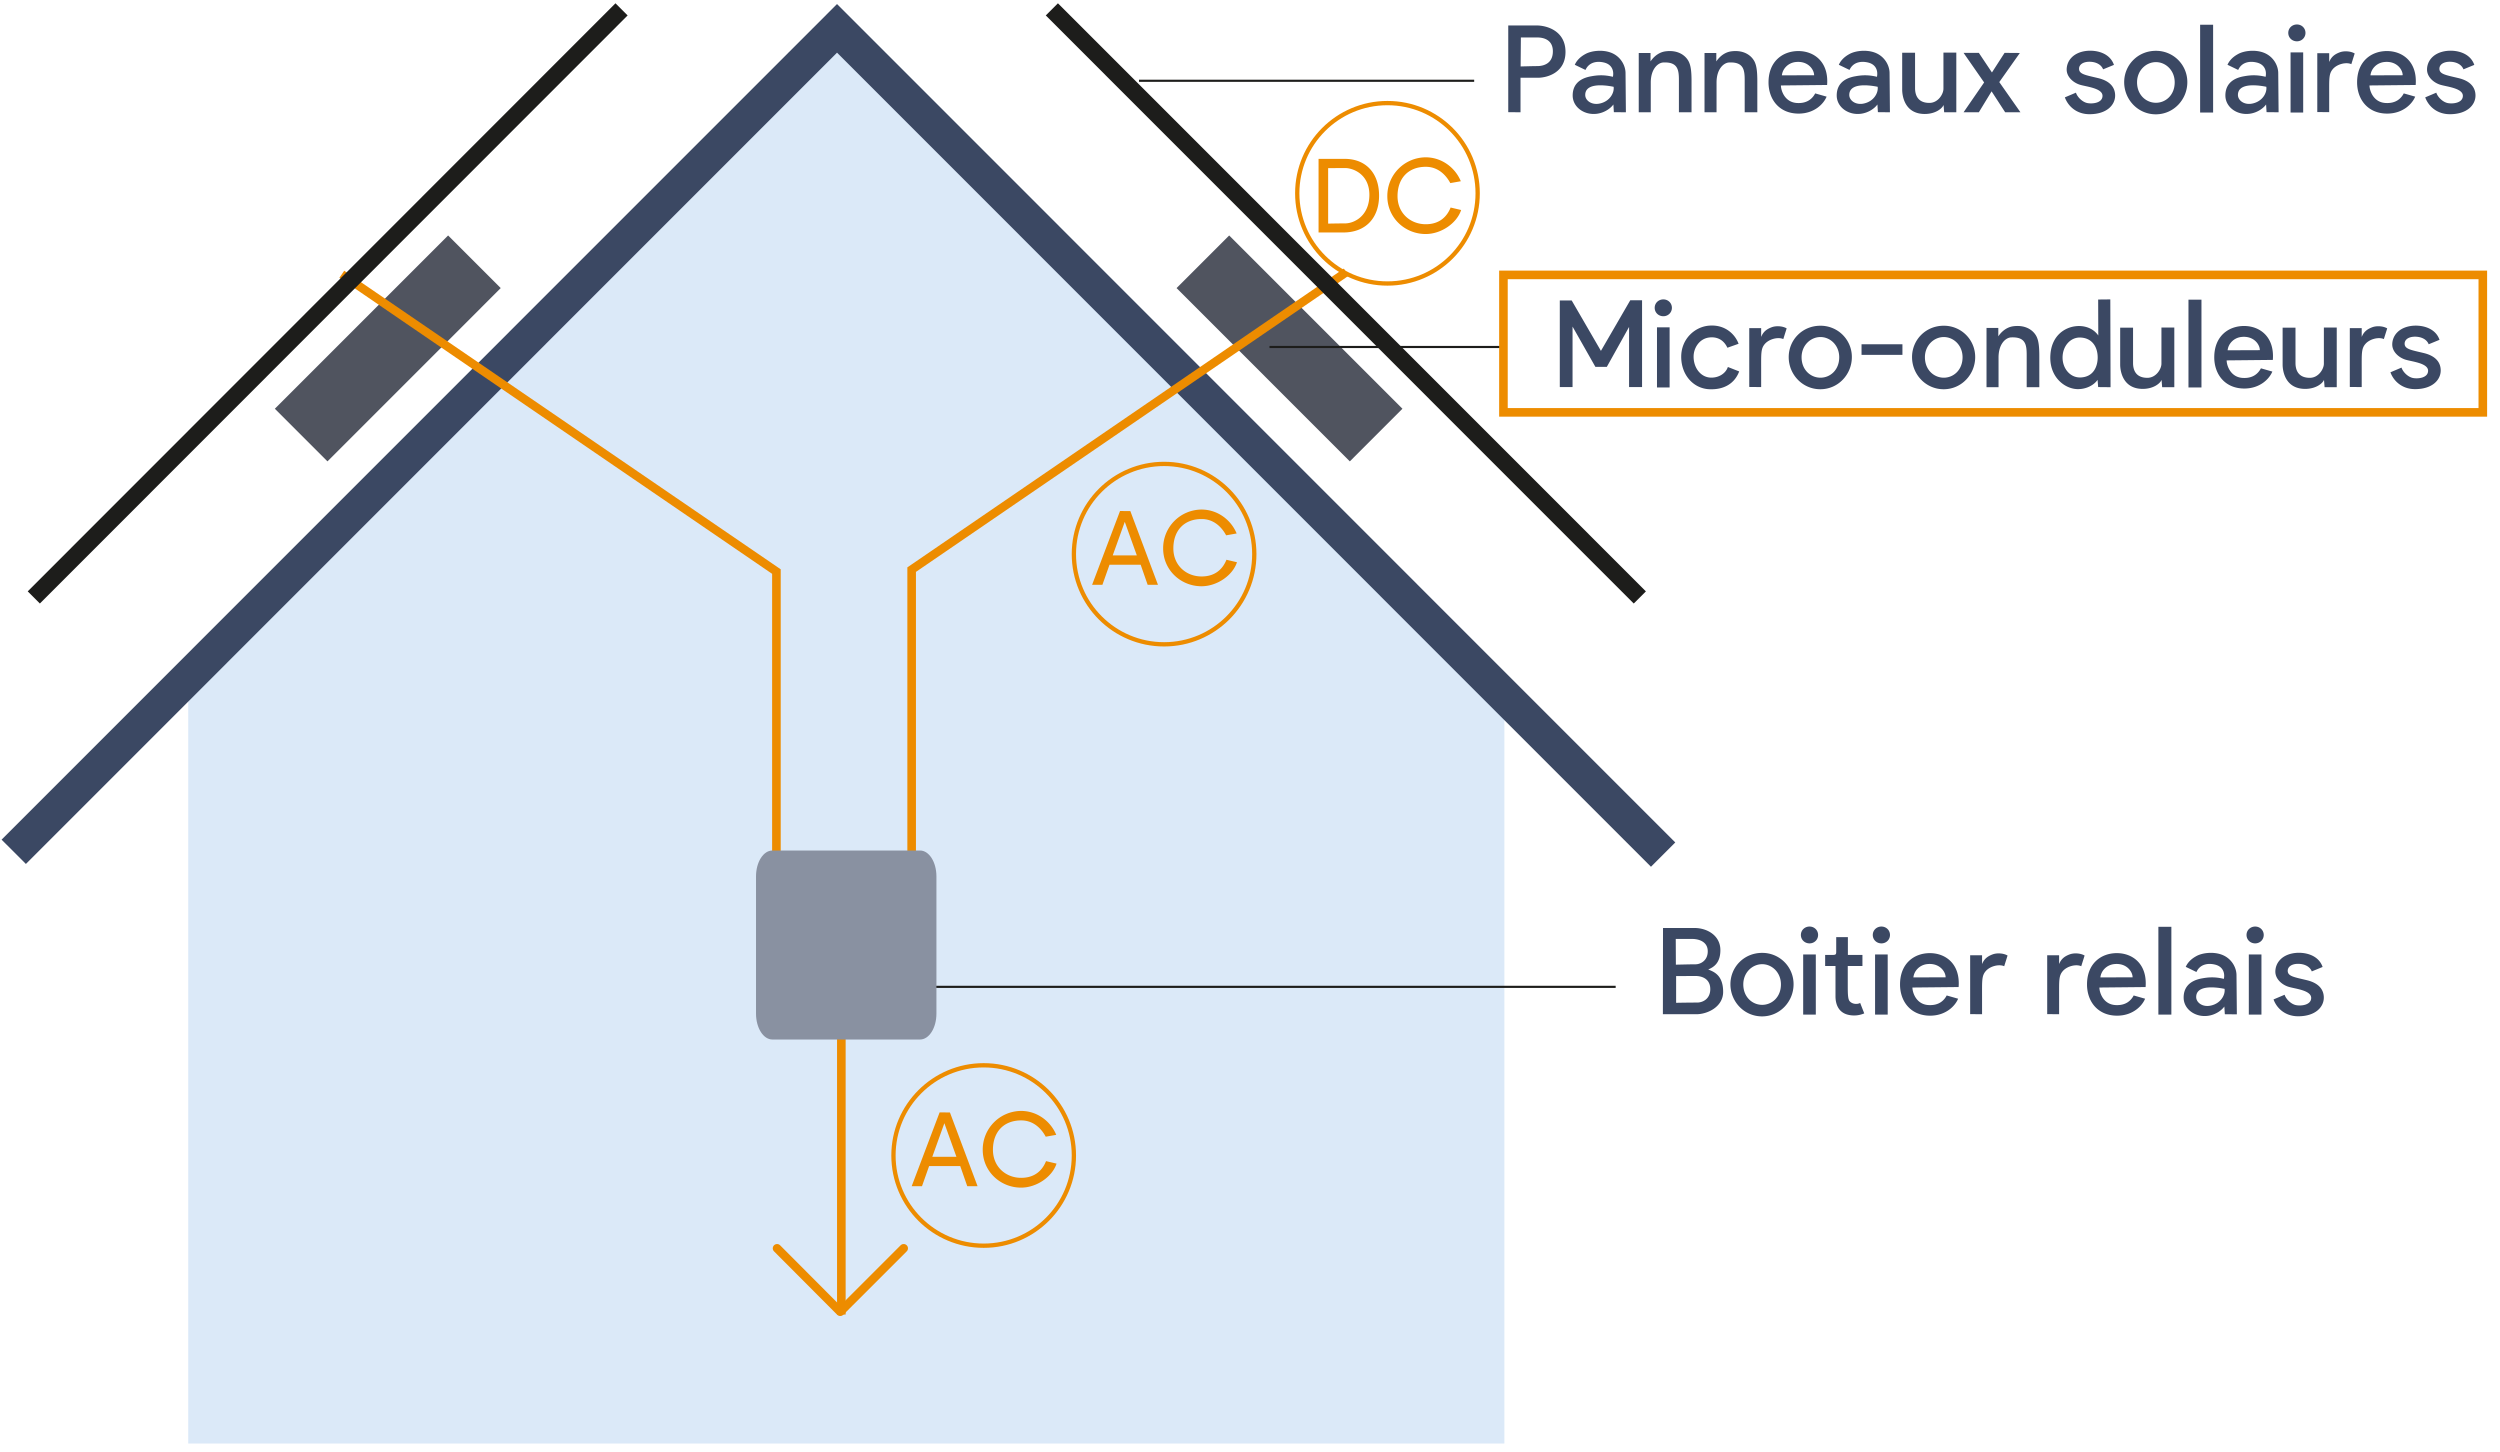 <svg width="291" height="169" fill="none" xmlns="http://www.w3.org/2000/svg"><path d="M175.109 168.029H21.91V78.584L96.576 4.53l78.533 74.052v89.446Z" fill="#DBE9F8"/><path d="M1.599 99.15 97.429 3.3l96.158 96.176" stroke="#3B4863" stroke-width="4" stroke-miterlimit="10"/><path d="m163.244 47.578-20.167-20.17-6.125 6.125 20.168 20.171 6.124-6.126ZM52.16 27.407l-20.168 20.17 6.125 6.127 20.167-20.172-6.124-6.125Z" fill="#50545F"/><path d="M185.704 42.704h1.33l2.59-4.648v7h1.512V34.948h-1.372l-3.416 5.894-3.402-5.866h-1.386v10.08h1.484v-7.042l2.66 4.69Zm7.911-5.894c.546 0 .994-.42.994-.98s-.448-.98-.994-.98c-.56 0-1.008.42-1.008.98s.448.98 1.008.98Zm-.742 1.288v7h1.47v-7h-1.47Zm6.054 1.19c-1.092.14-1.806 1.19-1.792 2.254.014 1.302.826 2.324 1.904 2.408.966.07 1.82-.448 2.086-1.232l1.316.518c-.532 1.414-1.778 2.142-3.458 2.072-1.862-.07-3.29-1.652-3.29-3.78 0-2.114 1.638-3.528 3.304-3.626 1.834-.126 2.982 1.036 3.374 2.114l-1.302.462c-.546-1.176-1.54-1.274-2.142-1.19Zm4.686 5.754v-6.846h1.386v1.022c.224-.546.56-.882 1.246-1.134.504-.182 1.246-.14 1.722.14l-.392 1.246c-.56-.266-1.61-.042-2.142.56-.476.546-.434 1.106-.434 2.926v2.1l-1.386-.014Zm4.593-3.472c0 2.016 1.596 3.738 3.682 3.738 2.072 0 3.668-1.722 3.668-3.738a3.633 3.633 0 0 0-3.668-3.654c-2.086 0-3.682 1.638-3.682 3.654Zm1.498.014c0-1.4 1.064-2.352 2.198-2.352s2.184.952 2.184 2.352c0 1.484-1.05 2.38-2.184 2.38-1.134 0-2.198-.896-2.198-2.38Zm6.979-1.512v1.232h4.76v-1.232h-4.76Zm5.879 1.498c0 2.016 1.596 3.738 3.682 3.738 2.072 0 3.668-1.722 3.668-3.738a3.633 3.633 0 0 0-3.668-3.654c-2.086 0-3.682 1.638-3.682 3.654Zm1.498.014c0-1.4 1.064-2.352 2.198-2.352s2.184.952 2.184 2.352c0 1.484-1.05 2.38-2.184 2.38-1.134 0-2.198-.896-2.198-2.38Zm7.17 3.486h1.4v-3.458c0-1.582.826-2.296 1.442-2.338 1.722-.084 1.834.868 1.834 2.072v3.724h1.47v-3.64c0-1.232-.112-1.806-.308-2.226-.336-.7-1.204-1.414-2.688-1.232-1.064.126-1.652.994-1.778 1.176v-.98h-1.372v6.902Zm12.996-10.206.014 4.186c-.742-1.05-1.932-1.162-2.632-1.078-1.246.14-2.772 1.05-2.94 3.29-.196 2.632 1.694 4.032 3.206 4.032 1.022 0 1.876-.49 2.282-1.078l.07.84 1.442.014-.028-10.22-1.414.014Zm-.056 6.748c0 .952-.42 2.254-1.974 2.324-1.218.056-2.114-1.036-2.114-2.31 0-1.358.924-2.366 2.044-2.338 1.33.028 2.044 1.022 2.044 2.324Zm7.505 3.458h1.414v-6.944h-1.498v4.214c0 .588-.602 1.638-1.638 1.638-1.4 0-1.666-.98-1.666-1.722V38.14h-1.498v4.298c0 .616.224 2.828 2.632 2.828 1.246 0 2.03-.644 2.184-1.05l.07.854Zm3.063-10.192v10.22h1.512v-10.22h-1.512Zm3.002 6.706c0-2.408 1.61-3.64 3.472-3.64 1.848 0 3.556 1.274 3.346 3.948l-5.376.056c0 .546.42 1.988 1.918 2.044 1.162.056 1.764-.532 2.072-1.12l1.33.378c-.35.854-1.442 1.974-3.262 1.974-2.24 0-3.5-1.638-3.5-3.64Zm5.306-.826c0-.658-.7-1.68-2.114-1.54-.896.084-1.554.77-1.638 1.554l3.752-.014Zm7.537 4.312h1.414v-6.944h-1.498v4.214c0 .588-.602 1.638-1.638 1.638-1.4 0-1.666-.98-1.666-1.722V38.14h-1.498v4.298c0 .616.224 2.828 2.632 2.828 1.246 0 2.03-.644 2.184-1.05l.07.854Zm2.934-.028v-6.846h1.386v1.022c.224-.546.56-.882 1.246-1.134.504-.182 1.246-.14 1.722.14l-.392 1.246c-.56-.266-1.61-.042-2.142.56-.476.546-.434 1.106-.434 2.926v2.1l-1.386-.014Zm10.443-5.488c-.504-1.456-2.157-1.75-3.22-1.624-1.596.196-2.282 1.218-2.282 2.17 0 .812.7 1.47 1.456 1.736.7.252 2.73.392 2.716 1.33-.014.854-1.232.952-1.792.826s-1.134-.686-1.303-1.204l-1.287.546c.35.98 1.316 1.96 2.87 1.96 2.03 0 2.982-1.092 2.982-2.17 0-.826-.462-1.666-1.974-2.03-1.456-.35-2.226-.448-2.226-1.092 0-.476.462-.812 1.204-.812s1.372.308 1.596.882l1.26-.518Z" fill="#3B4863"/><path d="M132.579 9.402h39.015M147.768 40.39h27.29" stroke="#1D1D1B" stroke-width=".25" stroke-miterlimit="10"/><path d="M193.56 118.056h3.906c1.26 0 3.108-.84 3.108-2.604 0-1.988-1.134-2.352-1.736-2.604.616-.266 1.414-.728 1.414-2.254 0-1.722-1.568-2.576-3.01-2.576h-3.668l-.014 10.038Zm1.498-8.764h1.904c.672 0 1.82.252 1.82 1.442 0 1.092-.854 1.512-1.428 1.512-.476 0-1.652.028-2.282.042l-.014-2.996Zm.042 4.326 2.226-.014c1.008 0 1.75.49 1.75 1.526 0 1.19-.924 1.568-1.526 1.568-.686 0-1.764.014-2.45.028v-3.108Zm6.321.952c0 2.016 1.596 3.738 3.682 3.738 2.072 0 3.668-1.722 3.668-3.738a3.633 3.633 0 0 0-3.668-3.654c-2.086 0-3.682 1.638-3.682 3.654Zm1.498.014c0-1.4 1.064-2.352 2.198-2.352s2.184.952 2.184 2.352c0 1.484-1.05 2.38-2.184 2.38-1.134 0-2.198-.896-2.198-2.38Zm7.713-4.774c.546 0 .994-.42.994-.98s-.448-.98-.994-.98c-.56 0-1.008.42-1.008.98s.448.98 1.008.98Zm-.742 1.288v7h1.47v-7h-1.47Zm6.632 5.642c-.294.182-.896.168-1.218-.196-.196-.224-.224-.77-.224-1.736v-2.366h1.708v-1.288h-1.694v-2.072h-1.358v1.68c0 .308-.028.392-.42.392h-.868v1.288h1.204v3.528c0 .798.266 1.876 1.498 2.156a2.985 2.985 0 0 0 1.848-.168l-.476-1.218Zm2.478-6.93c.546 0 .994-.42.994-.98s-.448-.98-.994-.98c-.56 0-1.008.42-1.008.98s.448.98 1.008.98Zm-.742 1.288v7h1.47v-7h-1.47Zm2.906 3.486c0-2.408 1.61-3.64 3.472-3.64 1.848 0 3.556 1.274 3.346 3.948l-5.376.056c0 .546.42 1.988 1.918 2.044 1.162.056 1.764-.532 2.072-1.12l1.33.378c-.35.854-1.442 1.974-3.262 1.974-2.24 0-3.5-1.638-3.5-3.64Zm5.306-.826c0-.658-.7-1.68-2.114-1.54-.896.084-1.554.77-1.638 1.554l3.752-.014Zm2.856 4.284v-6.846h1.386v1.022c.224-.546.56-.882 1.246-1.134.504-.182 1.246-.14 1.722.14l-.392 1.246c-.56-.266-1.61-.042-2.142.56-.476.546-.434 1.106-.434 2.926v2.1l-1.386-.014Zm8.968 0v-6.846h1.386v1.022c.224-.546.56-.882 1.246-1.134.504-.182 1.246-.14 1.722.14l-.392 1.246c-.56-.266-1.61-.042-2.142.56-.476.546-.434 1.106-.434 2.926v2.1l-1.386-.014Zm4.635-3.458c0-2.408 1.61-3.64 3.472-3.64 1.848 0 3.556 1.274 3.346 3.948l-5.376.056c0 .546.42 1.988 1.918 2.044 1.162.056 1.764-.532 2.072-1.12l1.33.378c-.35.854-1.442 1.974-3.262 1.974-2.24 0-3.5-1.638-3.5-3.64Zm5.306-.826c0-.658-.7-1.68-2.114-1.54-.896.084-1.554.77-1.638 1.554l3.752-.014Zm3-5.88v10.22h1.512v-10.22h-1.512Zm5.788 10.36c.896-.126 1.582-.644 1.89-1.078l.056.896 1.4.014-.042-4.592c-.014-.882-.588-1.932-1.708-2.352-.966-.364-2.268-.238-2.996.182-.728.406-1.036.868-1.204 1.232l1.246.602c.406-.896 1.316-1.078 2.198-.854.966.252 1.12 1.064.994 1.652-1.092-.266-1.862-.182-2.548-.056-1.484.266-2.198 1.106-2.128 2.394.112 1.302 1.442 2.156 2.842 1.96Zm.378-1.204c-.966.252-1.764-.308-1.764-.98 0-1.344 1.974-1.218 3.304-.952.098.7-.434 1.666-1.54 1.932Zm5.103-7.224c.546 0 .994-.42.994-.98s-.448-.98-.994-.98c-.56 0-1.008.42-1.008.98s.448.98 1.008.98Zm-.742 1.288v7h1.47v-7h-1.47Zm8.59 1.456c-.504-1.456-2.156-1.75-3.22-1.624-1.596.196-2.282 1.218-2.282 2.17 0 .812.7 1.47 1.456 1.736.7.252 2.73.392 2.716 1.33-.014.854-1.232.952-1.792.826s-1.134-.686-1.302-1.204l-1.288.546c.35.98 1.316 1.96 2.87 1.96 2.03 0 2.982-1.092 2.982-2.17 0-.826-.462-1.666-1.974-2.03-1.456-.35-2.226-.448-2.226-1.092 0-.476.462-.812 1.204-.812s1.372.308 1.596.882l1.26-.518Z" fill="#3B4863"/><path d="M108.226 114.869h79.838" stroke="#1D1D1B" stroke-width=".25" stroke-miterlimit="10"/><path d="M97.932 105.854v47.159" stroke="#ED8C00" stroke-miterlimit="10"/><path d="m90.45 145.304 7.356 7.382 7.382-7.382" stroke="#ED8C00" stroke-linecap="round" stroke-linejoin="round"/><path d="M134.788 68.072h-1.2l-.816-2.34h-3.624l-.828 2.34h-1.2l3.252-8.592 1.2.012 3.216 8.58Zm-5.268-3.42h2.808l-1.404-3.912-1.404 3.912Zm5.87-.816c0 2.532 2.064 4.404 4.464 4.404 1.848 0 3.648-1.296 4.128-2.796l-1.224-.288c-.36.912-1.164 1.944-2.892 1.944-1.8 0-3.288-1.296-3.288-3.264 0-2.088 1.26-3.42 3.288-3.42 1.44 0 2.352.96 2.856 1.896l1.224-.216c-.672-1.62-2.256-2.784-4.092-2.784a4.499 4.499 0 0 0-4.464 4.524Z" fill="#ED8C00"/><path d="M135.5 75c5.799 0 10.5-4.701 10.5-10.5S141.299 54 135.5 54 125 58.701 125 64.5 129.701 75 135.5 75Z" stroke="#ED8C00" stroke-width=".5" stroke-miterlimit="10"/><path d="M156.36 27.06c2.568 0 4.164-1.644 4.164-4.296 0-2.544-1.476-4.272-4.008-4.272h-3.036v8.568h2.88Zm-1.764-7.488 1.932-.012c.996-.012 2.868.732 2.868 3.12s-1.692 3.324-2.844 3.324c-.756 0-1.224.012-1.956.024v-6.456Zm6.888 3.264c0 2.532 2.064 4.404 4.464 4.404 1.848 0 3.648-1.296 4.128-2.796l-1.224-.288c-.36.912-1.164 1.944-2.892 1.944-1.8 0-3.288-1.296-3.288-3.264 0-2.088 1.26-3.42 3.288-3.42 1.44 0 2.352.96 2.856 1.896l1.224-.216c-.672-1.62-2.256-2.784-4.092-2.784a4.499 4.499 0 0 0-4.464 4.524Z" fill="#ED8C00"/><path d="M161.5 33c5.799 0 10.5-4.701 10.5-10.5S167.299 12 161.5 12 151 16.701 151 22.5 155.701 33 161.5 33Z" stroke="#ED8C00" stroke-width=".5" stroke-miterlimit="10"/><path d="M113.788 138.072h-1.2l-.816-2.34h-3.624l-.828 2.34h-1.2l3.252-8.592 1.2.012 3.216 8.58Zm-5.268-3.42h2.808l-1.404-3.912-1.404 3.912Zm5.87-.816c0 2.532 2.064 4.404 4.464 4.404 1.848 0 3.648-1.296 4.128-2.796l-1.224-.288c-.36.912-1.164 1.944-2.892 1.944-1.8 0-3.288-1.296-3.288-3.264 0-2.088 1.26-3.42 3.288-3.42 1.44 0 2.352.96 2.856 1.896l1.224-.216c-.672-1.62-2.256-2.784-4.092-2.784a4.499 4.499 0 0 0-4.464 4.524Z" fill="#ED8C00"/><path d="M114.5 145c5.799 0 10.5-4.701 10.5-10.5s-4.701-10.5-10.5-10.5-10.5 4.701-10.5 10.5 4.701 10.5 10.5 10.5Z" stroke="#ED8C00" stroke-width=".5" stroke-miterlimit="10"/><path d="m39.785 31.927 50.59 34.603v42.237m66.331-77.091-50.59 34.628v36.838" stroke="#ED8C00" stroke-miterlimit="10"/><path d="M72.348 1.09 3.934 69.543M122.436 1.09l68.439 68.453" stroke="#1D1D1B" stroke-width="2" stroke-miterlimit="10"/><path d="M107.094 99H89.906C88.853 99 88 100.35 88 102.016v15.968c0 1.666.853 3.016 1.906 3.016h17.188c1.053 0 1.906-1.35 1.906-3.016v-15.968c0-1.666-.853-3.016-1.906-3.016Z" fill="#8991A1"/><path d="M289 32H175v16h114V32Z" stroke="#ED8C00" stroke-miterlimit="10"/><path d="M176.988 13.07V9.052h2.002c1.134 0 3.234-.602 3.234-3.01s-2.1-3.08-3.388-3.08h-3.276v10.094l1.428.014Zm.042-8.708h1.918c.42 0 1.806.084 1.806 1.61s-1.218 1.722-1.834 1.722c-.406 0-1.344.028-1.918.042l.028-3.374Zm8.878 8.876c.896-.126 1.582-.644 1.89-1.078l.056.896 1.4.014-.042-4.592c-.014-.882-.588-1.932-1.708-2.352-.966-.364-2.268-.238-2.996.182-.728.406-1.036.868-1.204 1.232l1.246.602c.406-.896 1.316-1.078 2.198-.854.966.252 1.12 1.064.994 1.652-1.092-.266-1.862-.182-2.548-.056-1.484.266-2.198 1.106-2.128 2.394.112 1.302 1.442 2.156 2.842 1.96Zm.378-1.204c-.966.252-1.764-.308-1.764-.98 0-1.344 1.974-1.218 3.304-.952.098.7-.434 1.666-1.54 1.932Zm4.463 1.036h1.4V9.612c0-1.582.826-2.296 1.442-2.338 1.722-.084 1.834.868 1.834 2.072v3.724h1.47V9.43c0-1.232-.112-1.806-.308-2.226-.336-.7-1.204-1.414-2.688-1.232-1.064.126-1.652.994-1.778 1.176v-.98h-1.372v6.902Zm7.657 0h1.4V9.612c0-1.582.826-2.296 1.442-2.338 1.722-.084 1.834.868 1.834 2.072v3.724h1.47V9.43c0-1.232-.112-1.806-.308-2.226-.336-.7-1.204-1.414-2.688-1.232-1.064.126-1.652.994-1.778 1.176v-.98h-1.372v6.902Zm7.451-3.486c0-2.408 1.61-3.64 3.472-3.64 1.848 0 3.556 1.274 3.346 3.948l-5.376.056c0 .546.42 1.988 1.918 2.044 1.162.056 1.764-.532 2.072-1.12l1.33.378c-.35.854-1.442 1.974-3.262 1.974-2.24 0-3.5-1.638-3.5-3.64Zm5.306-.826c0-.658-.7-1.68-2.114-1.54-.896.084-1.554.77-1.638 1.554l3.752-.014Zm5.479 4.48c.896-.126 1.582-.644 1.89-1.078l.056.896 1.4.014-.042-4.592c-.014-.882-.588-1.932-1.708-2.352-.966-.364-2.268-.238-2.996.182-.728.406-1.036.868-1.204 1.232l1.246.602c.406-.896 1.316-1.078 2.198-.854.966.252 1.12 1.064.994 1.652-1.092-.266-1.862-.182-2.548-.056-1.484.266-2.198 1.106-2.128 2.394.112 1.302 1.442 2.156 2.842 1.96Zm.378-1.204c-.966.252-1.764-.308-1.764-.98 0-1.344 1.974-1.218 3.304-.952.098.7-.434 1.666-1.54 1.932Zm9.281 1.036h1.414V6.126h-1.498v4.214c0 .588-.602 1.638-1.638 1.638-1.4 0-1.666-.98-1.666-1.722V6.14h-1.498v4.298c0 .616.224 2.828 2.632 2.828 1.246 0 2.03-.644 2.184-1.05l.07.854Zm5.52-2.436 1.582 2.436h1.778l-2.464-3.514 2.394-3.388-1.778-.014-1.47 2.282-1.526-2.282h-1.778l2.394 3.444-2.394 3.472h1.778l1.484-2.436Zm14.242-3.08c-.504-1.456-2.156-1.75-3.22-1.624-1.596.196-2.282 1.218-2.282 2.17 0 .812.7 1.47 1.456 1.736.7.252 2.73.392 2.716 1.33-.014.854-1.232.952-1.792.826s-1.134-.686-1.302-1.204l-1.288.546c.35.98 1.316 1.96 2.87 1.96 2.03 0 2.982-1.092 2.982-2.17 0-.826-.462-1.666-1.974-2.03-1.456-.35-2.226-.448-2.226-1.092 0-.476.462-.812 1.204-.812s1.372.308 1.596.882l1.26-.518Zm1.192 2.016c0 2.016 1.596 3.738 3.682 3.738 2.072 0 3.668-1.722 3.668-3.738a3.633 3.633 0 0 0-3.668-3.654c-2.086 0-3.682 1.638-3.682 3.654Zm1.498.014c0-1.4 1.064-2.352 2.198-2.352s2.184.952 2.184 2.352c0 1.484-1.05 2.38-2.184 2.38-1.134 0-2.198-.896-2.198-2.38Zm7.341-6.706v10.22h1.512V2.878h-1.512Zm5.788 10.36c.896-.126 1.582-.644 1.89-1.078l.056.896 1.4.014-.042-4.592c-.014-.882-.588-1.932-1.708-2.352-.966-.364-2.268-.238-2.996.182-.728.406-1.036.868-1.204 1.232l1.246.602c.406-.896 1.316-1.078 2.198-.854.966.252 1.12 1.064.994 1.652-1.092-.266-1.862-.182-2.548-.056-1.484.266-2.198 1.106-2.128 2.394.112 1.302 1.442 2.156 2.842 1.96Zm.378-1.204c-.966.252-1.764-.308-1.764-.98 0-1.344 1.974-1.218 3.304-.952.098.7-.434 1.666-1.54 1.932Zm5.103-7.224c.546 0 .994-.42.994-.98s-.448-.98-.994-.98c-.56 0-1.008.42-1.008.98s.448.98 1.008.98Zm-.742 1.288v7h1.47v-7h-1.47Zm3.111 6.944V6.196h1.386v1.022c.224-.546.56-.882 1.246-1.134.504-.182 1.246-.14 1.722.14l-.392 1.246c-.56-.266-1.61-.042-2.142.56-.476.546-.434 1.106-.434 2.926v2.1l-1.386-.014Zm4.635-3.458c0-2.408 1.61-3.64 3.472-3.64 1.848 0 3.556 1.274 3.346 3.948l-5.376.056c0 .546.42 1.988 1.918 2.044 1.162.056 1.764-.532 2.072-1.12l1.33.378c-.35.854-1.442 1.974-3.262 1.974-2.24 0-3.5-1.638-3.5-3.64Zm5.306-.826c0-.658-.7-1.68-2.114-1.54-.896.084-1.554.77-1.638 1.554l3.752-.014Zm8.335-1.204c-.504-1.456-2.156-1.75-3.22-1.624-1.596.196-2.282 1.218-2.282 2.17 0 .812.7 1.47 1.456 1.736.7.252 2.73.392 2.716 1.33-.014.854-1.232.952-1.792.826s-1.134-.686-1.302-1.204l-1.288.546c.35.98 1.316 1.96 2.87 1.96 2.03 0 2.982-1.092 2.982-2.17 0-.826-.462-1.666-1.974-2.03-1.456-.35-2.226-.448-2.226-1.092 0-.476.462-.812 1.204-.812s1.372.308 1.596.882l1.26-.518Z" fill="#3B4863"/></svg>